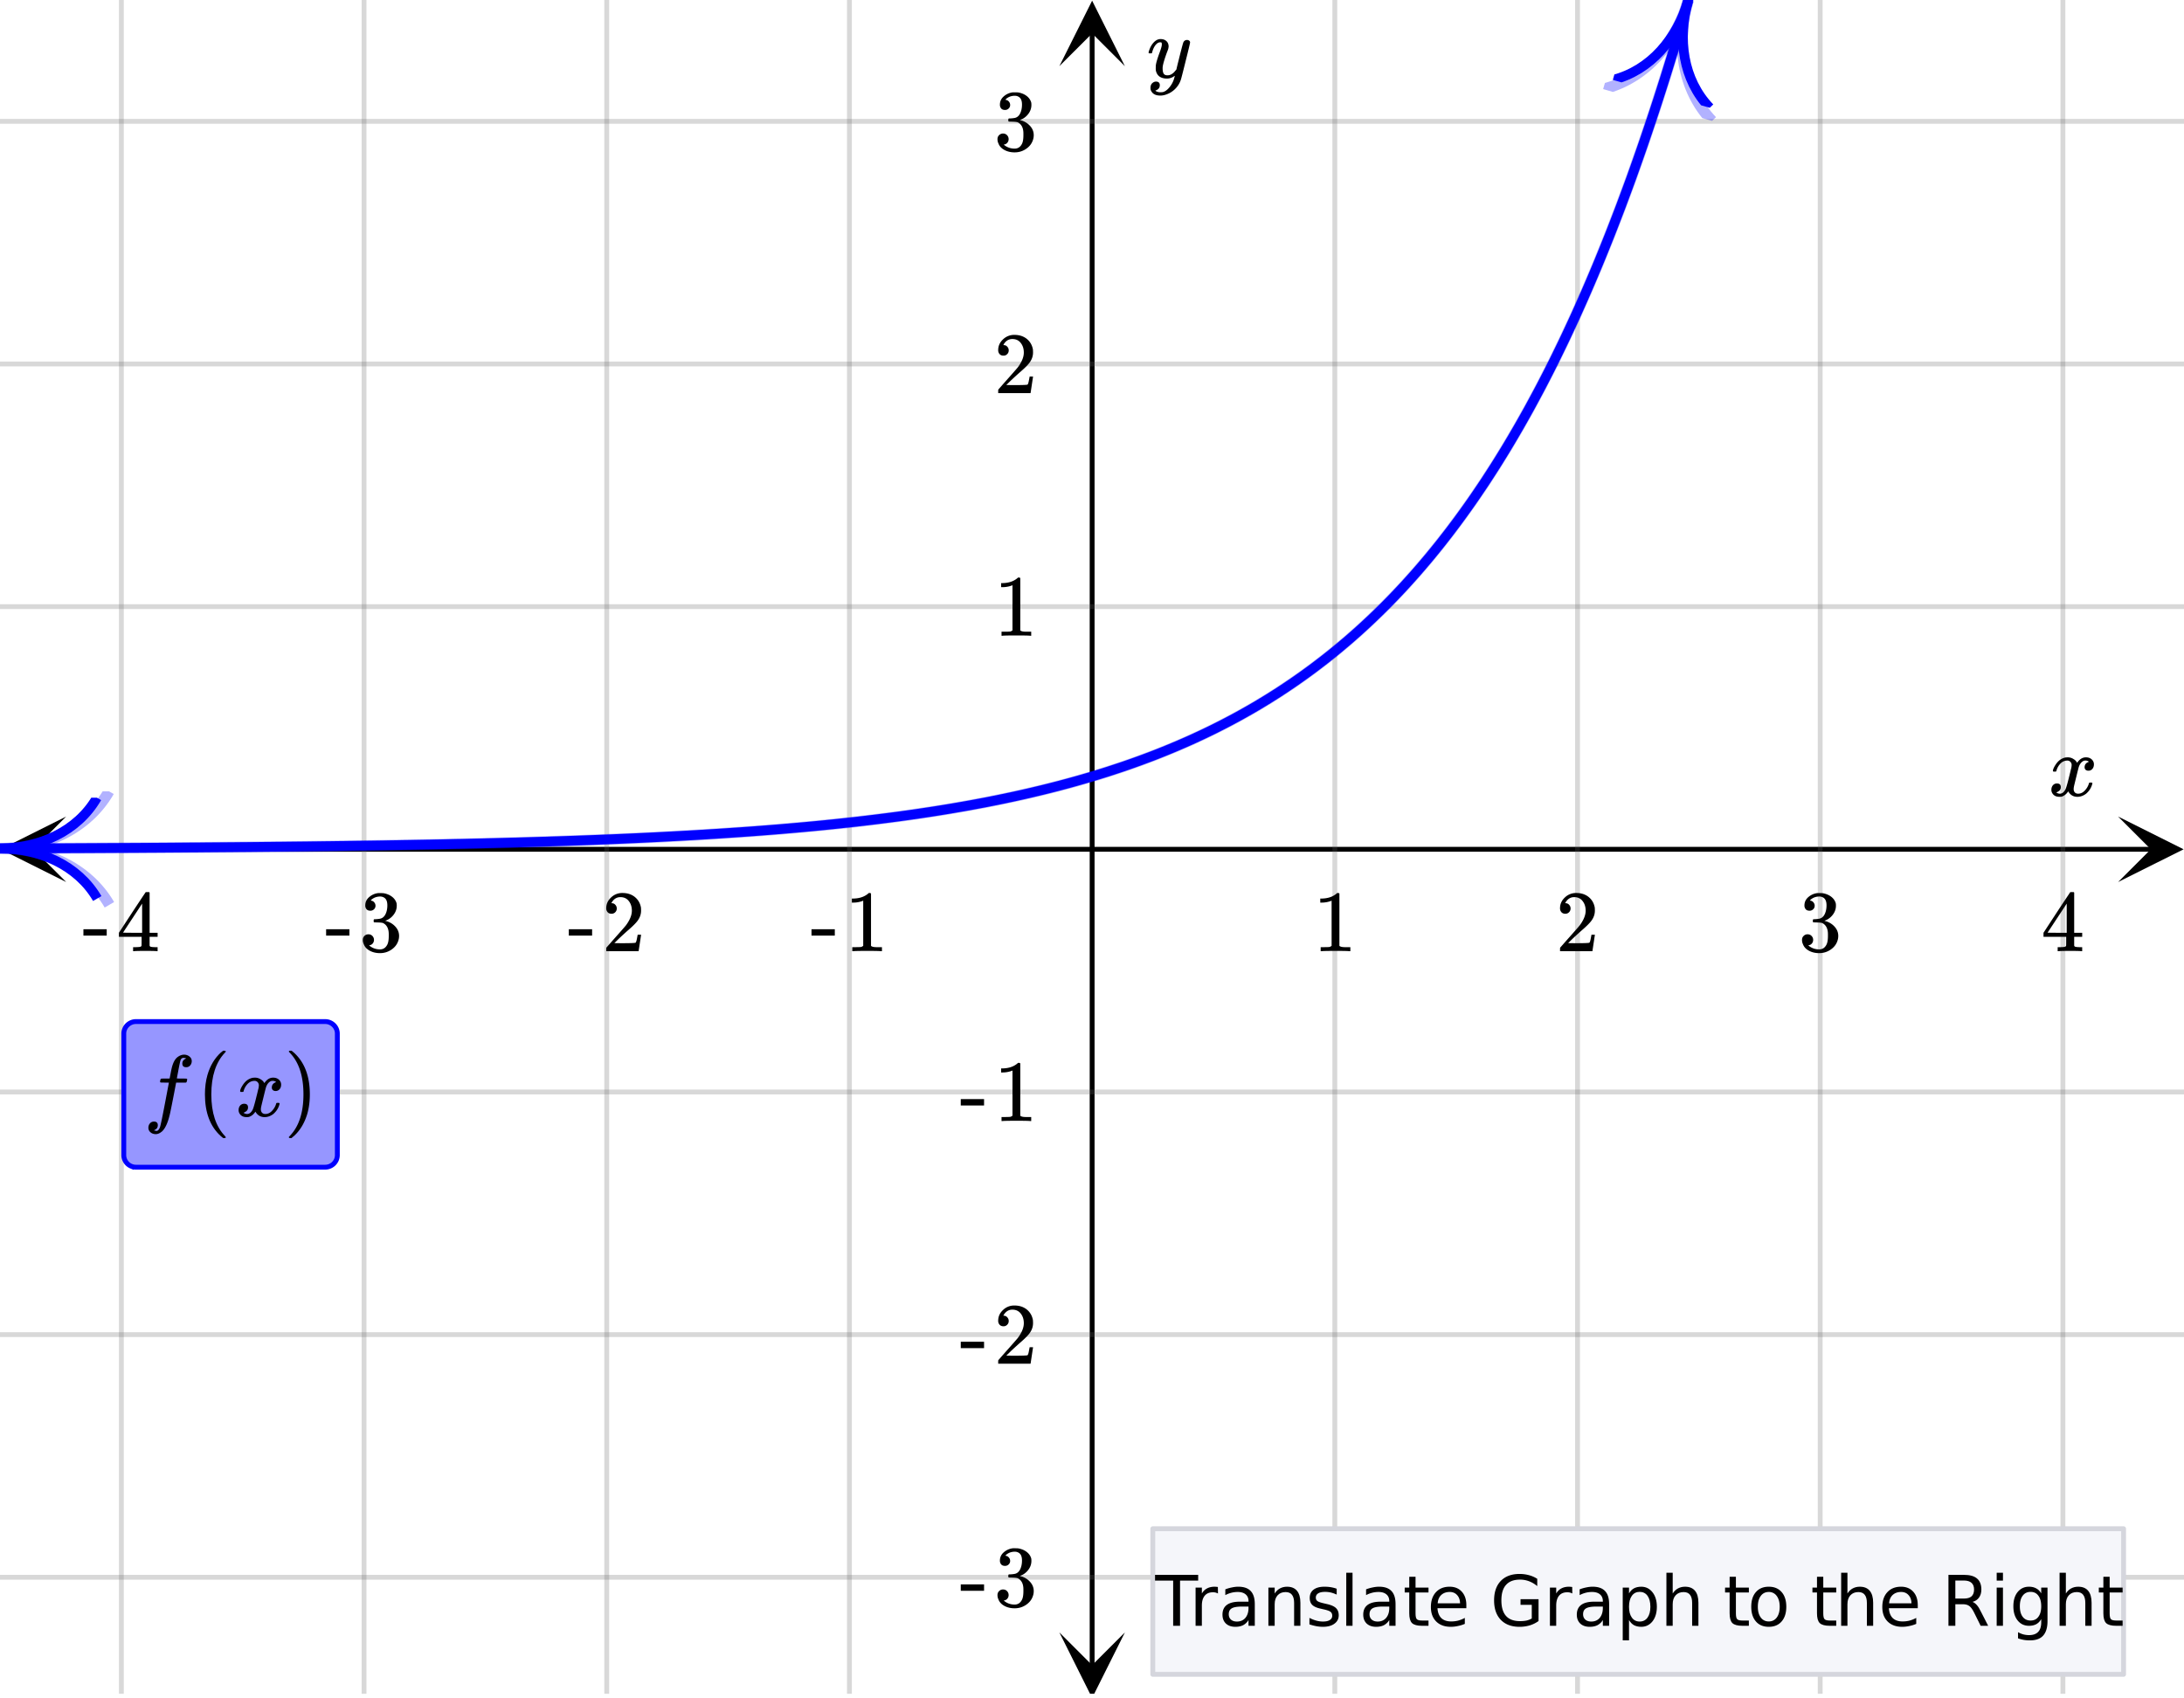 <svg xmlns="http://www.w3.org/2000/svg" xmlns:xlink="http://www.w3.org/1999/xlink" width="449.28" height="349.44" viewBox="0 0 336.96 262.08"><defs><symbol overflow="visible" id="p"><path d="M.781-3.75C.727-3.8.703-3.848.703-3.89c.031-.25.172-.563.422-.938.414-.633.941-1.004 1.578-1.11.133-.007.235-.015.297-.015.313 0 .598.086.86.25.269.156.46.355.578.594.113-.157.187-.25.218-.282.332-.375.711-.562 1.14-.562.364 0 .661.105.891.312.227.211.344.465.344.766 0 .281-.078.516-.234.703a.776.776 0 0 1-.625.281.64.64 0 0 1-.422-.14.521.521 0 0 1-.156-.39c0-.415.222-.696.672-.845a.58.58 0 0 0-.141-.093.705.705 0 0 0-.39-.094.91.91 0 0 0-.266.031c-.336.149-.586.445-.75.89-.032.075-.164.579-.39 1.516-.231.93-.356 1.45-.376 1.563a1.827 1.827 0 0 0-.047.406c0 .211.063.383.188.516.125.125.289.187.5.187.383 0 .726-.16 1.031-.484.3-.32.508-.676.625-1.063.02-.082.04-.129.063-.14.03-.02.109-.031.234-.031.164 0 .25.039.25.109 0 .012-.012.058-.031.14-.149.563-.461 1.055-.938 1.47-.43.323-.875.484-1.344.484-.625 0-1.101-.282-1.421-.844-.262.406-.594.68-1 .812-.086.02-.2.032-.344.032-.524 0-.89-.188-1.11-.563a.953.953 0 0 1-.14-.531c0-.27.078-.5.234-.688a.798.798 0 0 1 .625-.28c.395 0 .594.187.594.562 0 .336-.164.574-.484.718a.359.359 0 0 1-.063.047l-.078.031c-.012.012-.024.016-.031.016h-.032c0 .031.063.074.188.125a.817.817 0 0 0 .36.078c.32 0 .597-.203.827-.61.102-.163.282-.75.532-1.75.05-.206.109-.437.171-.687.063-.257.11-.457.141-.593.031-.133.05-.211.063-.235a2.86 2.86 0 0 0 .078-.531.678.678 0 0 0-.188-.5.613.613 0 0 0-.484-.203c-.406 0-.762.156-1.063.469a2.562 2.562 0 0 0-.609 1.078c-.012.074-.031.12-.063.14a.752.752 0 0 1-.218.016zm0 0"/></symbol><symbol overflow="visible" id="v"><path d="M6.234-5.813c.125 0 .227.04.313.11.094.062.14.152.14.266 0 .117-.226 1.058-.671 2.828C5.578-.836 5.328.133 5.266.312a3.459 3.459 0 0 1-.688 1.22 3.641 3.641 0 0 1-1.11.874c-.491.239-.945.36-1.359.36-.687 0-1.152-.22-1.39-.657-.094-.125-.14-.304-.14-.53 0-.306.085-.544.265-.72.187-.168.379-.25.578-.25.394 0 .594.188.594.563 0 .332-.157.578-.47.734a.298.298 0 0 1-.062.032.295.295 0 0 0-.078.03c-.011.009-.023.016-.031.016L1.328 2c.031.05.129.11.297.172.133.05.273.078.422.078h.11c.155 0 .273-.012.359-.031.332-.094.648-.324.953-.688A3.69 3.69 0 0 0 4.188.25c.093-.3.14-.477.14-.531 0-.008-.012-.004-.031.015a.358.358 0 0 1-.078.047c-.336.239-.703.36-1.11.36-.46 0-.84-.106-1.14-.313-.293-.219-.48-.531-.563-.937a2.932 2.932 0 0 1-.015-.407c0-.218.007-.382.03-.5.063-.394.266-1.054.61-1.984.196-.531.297-.898.297-1.11a.838.838 0 0 0-.031-.265c-.024-.05-.074-.078-.156-.078h-.063c-.21 0-.406.094-.594.281-.293.293-.511.727-.656 1.297 0 .012-.008.027-.015.047a.188.188 0 0 1-.032.047l-.015.015c-.012.012-.028.016-.047.016h-.36C.305-3.8.281-3.836.281-3.86a.97.97 0 0 1 .047-.203c.188-.625.469-1.113.844-1.468.3-.282.617-.422.953-.422.383 0 .688.105.906.312.227.2.344.485.344.86-.023.168-.04.261-.047.281 0 .055-.07.246-.203.578-.367 1-.586 1.735-.656 2.203a1.857 1.857 0 0 0-.016.297c0 .344.05.61.156.797.114.18.313.266.594.266.207 0 .406-.051.594-.157a1.84 1.84 0 0 0 .422-.328c.093-.101.21-.242.36-.422a32.833 32.833 0 0 1 .25-1.063c.093-.35.175-.687.25-1 .343-1.35.534-2.062.577-2.124a.592.592 0 0 1 .578-.36zm0 0"/></symbol><symbol overflow="visible" id="w"><path d="M1.594 2.188c.238.05.367.078.39.078.207 0 .383-.188.532-.563.113-.305.441-1.898.984-4.797.258-1.363.39-2.05.39-2.062v-.032h-.624c-.43 0-.653-.007-.672-.03-.063-.032-.074-.13-.031-.298.03-.132.05-.207.062-.218.02-.04.055-.063.11-.063.062-.008.273-.016.64-.016.426 0 .64-.003.64-.015 0-.02.04-.242.126-.672.082-.426.132-.688.156-.781.187-.852.473-1.446.86-1.782.35-.289.722-.437 1.109-.437.32.012.593.11.812.297.227.18.344.414.344.703a.987.987 0 0 1-.25.672.766.766 0 0 1-.61.266c-.398 0-.593-.188-.593-.563 0-.332.16-.578.484-.734l.11-.063A1.362 1.362 0 0 0 6.155-9c-.261 0-.43.168-.5.5-.074.273-.195.86-.36 1.766l-.171.89c0 .024.242.032.734.032.407 0 .649.007.735.015.082.012.125.043.125.094 0 .094-.032.242-.094.437-.023.043-.07.07-.14.079h-1.47l-.312 1.64c-.336 1.719-.543 2.758-.625 3.11-.305 1.363-.71 2.285-1.219 2.765-.336.29-.664.438-.984.438-.324 0-.594-.094-.813-.282a.867.867 0 0 1-.328-.703c0-.273.082-.5.25-.687a.789.789 0 0 1 .61-.266c.394 0 .593.188.593.563 0 .332-.156.57-.468.718zm0 0"/></symbol><symbol overflow="visible" id="q"><path d="M5.61 0c-.157-.031-.872-.047-2.141-.047C2.207-.047 1.5-.03 1.344 0h-.157v-.625h.344c.52 0 .86-.008 1.016-.031.07-.008.18-.067.328-.172v-6.969c-.023 0-.059.016-.11.047a4.134 4.134 0 0 1-1.39.25h-.25v-.625h.25c.758-.02 1.39-.188 1.89-.5a2.46 2.46 0 0 0 .422-.313c.008-.03.063-.046.157-.046a.36.36 0 0 1 .234.078v8.078c.133.137.43.203.89.203h.798V0zm0 0"/></symbol><symbol overflow="visible" id="r"><path d="M1.484-5.781c-.25 0-.449-.078-.593-.235a.872.872 0 0 1-.22-.609c0-.645.243-1.195.735-1.656a2.46 2.46 0 0 1 1.766-.703c.77 0 1.41.21 1.922.625.508.418.82.964.937 1.64.008.168.016.32.016.453 0 .524-.156 1.012-.469 1.47-.25.374-.758.89-1.516 1.546-.324.281-.777.695-1.359 1.234l-.781.766 1.016.016c1.414 0 2.164-.024 2.25-.079.039-.007.085-.101.14-.28.031-.095.094-.4.188-.923v-.03h.53v.03l-.374 2.47V0h-5v-.25c0-.188.008-.29.031-.313.008-.007.383-.437 1.125-1.28.977-1.095 1.61-1.813 1.89-2.157.602-.82.907-1.57.907-2.25 0-.594-.156-1.086-.469-1.484-.312-.407-.746-.61-1.297-.61-.523 0-.945.235-1.265.703-.024.032-.047.079-.078.141a.274.274 0 0 0-.047.078c0 .012.02.016.062.016a.68.68 0 0 1 .547.25.801.801 0 0 1 .219.562c0 .23-.078.422-.235.578a.76.76 0 0 1-.578.235zm0 0"/></symbol><symbol overflow="visible" id="s"><path d="M1.719-6.25c-.25 0-.446-.07-.578-.219a.863.863 0 0 1-.204-.593c0-.508.196-.938.594-1.282a2.566 2.566 0 0 1 1.407-.625h.203c.312 0 .507.008.593.016.301.043.602.137.907.281.593.305.968.727 1.125 1.266.02.093.03.218.03.375 0 .523-.167.996-.5 1.422-.323.418-.73.714-1.218.89-.055.024-.055.04 0 .047.008 0 .05.012.125.031.55.157 1.016.446 1.39.86.376.418.563.89.563 1.422 0 .367-.086.718-.25 1.062-.218.461-.574.84-1.062 1.14-.492.302-1.04.454-1.64.454-.595 0-1.122-.125-1.579-.375-.46-.25-.766-.586-.922-1.016a1.45 1.45 0 0 1-.14-.656c0-.25.082-.453.25-.61a.831.831 0 0 1 .609-.25c.25 0 .453.087.61.25.163.169.25.372.25.61 0 .21-.063.39-.188.547a.768.768 0 0 1-.469.281l-.094.031c.489.407 1.047.61 1.672.61.5 0 .875-.239 1.125-.719.156-.29.234-.742.234-1.36v-.265c0-.852-.292-1.426-.875-1.719-.124-.05-.398-.082-.812-.093l-.563-.016-.046-.031c-.024-.02-.032-.086-.032-.204 0-.113.008-.18.032-.203.03-.03.054-.046.078-.046.25 0 .508-.02.781-.063.395-.05.695-.27.906-.656.207-.395.313-.867.313-1.422 0-.582-.157-.973-.469-1.172a1.131 1.131 0 0 0-.64-.188c-.45 0-.844.122-1.188.36l-.125.094a.671.671 0 0 0-.094.109l-.047.047a.88.88 0 0 0 .094.031c.176.024.328.11.453.266.125.148.188.32.188.515a.715.715 0 0 1-.235.547.76.76 0 0 1-.562.219zm0 0"/></symbol><symbol overflow="visible" id="t"><path d="M6.234 0c-.125-.031-.71-.047-1.75-.047-1.074 0-1.671.016-1.796.047h-.126v-.625h.422c.383-.008.618-.031.704-.063a.286.286 0 0 0 .171-.14c.008-.008.016-.25.016-.719v-.672h-3.5v-.625l2.031-3.11A431.58 431.58 0 0 1 4.5-9.108c.02-.008.113-.016.281-.016h.25l.078.078v6.203h1.235v.625H5.109V-.89a.25.25 0 0 0 .079.157c.07.062.328.101.765.109h.39V0zm-2.28-2.844v-4.5L1-2.859l1.469.015zm0 0"/></symbol><symbol overflow="visible" id="u"><path d="M.14-2.406v-.985h3.594v.985zm0 0"/></symbol><symbol overflow="visible" id="x"><path d="M4.484 3.25c0 .082-.078.125-.234.125h-.172l-.39-.328C2.07 1.578 1.265-.563 1.265-3.375c0-1.094.129-2.094.39-3C2.07-7.789 2.75-8.93 3.688-9.797c.07-.05.144-.11.218-.172.082-.07.14-.117.172-.14h.172c.102 0 .164.015.188.046.03.024.046.047.046.079 0 .03-.046.093-.14.187C2.945-8.317 2.25-6.172 2.25-3.359c0 2.804.695 4.937 2.094 6.406.093.101.14.172.14.203zm0 0"/></symbol><symbol overflow="visible" id="y"><path d="M.813-10.094l.046-.015h.297l.375.312C3.156-8.317 3.97-6.176 3.97-3.375c0 1.105-.133 2.105-.39 3C3.16 1.039 2.476 2.18 1.53 3.047c-.062.05-.136.11-.218.172-.075.07-.125.125-.157.156H1a.547.547 0 0 1-.219-.031c-.031-.024-.047-.07-.047-.14.008 0 .063-.06.157-.173C2.285 1.582 2.984-.55 2.984-3.375c0-2.82-.699-4.957-2.093-6.406-.094-.102-.149-.16-.157-.172 0-.07.024-.117.079-.14zm0 0"/></symbol><symbol overflow="visible" id="z"><path d="M-.031-7.86h6.656v.891H3.828V0H2.766v-6.969H-.031zm0 0"/></symbol><symbol overflow="visible" id="A"><path d="M4.438-4.984a1.56 1.56 0 0 0-.782-.188c-.554 0-.976.18-1.265.531-.293.356-.438.868-.438 1.532V0H.984v-5.89h.97v.906c.206-.352.472-.614.796-.782.32-.175.719-.265 1.188-.265.062 0 .132.008.218.015.082 0 .172.012.266.032zm0 0"/></symbol><symbol overflow="visible" id="B"><path d="M3.703-2.969c-.793 0-1.34.094-1.64.281-.305.18-.454.481-.454.907 0 .343.114.62.344.828.227.2.535.297.922.297.54 0 .973-.188 1.297-.563.32-.383.484-.894.484-1.531v-.219zm1.922-.39V0h-.969v-.89a2.154 2.154 0 0 1-.828.796c-.324.164-.726.25-1.203.25-.605 0-1.09-.164-1.453-.5C.816-.688.64-1.144.64-1.719c0-.664.222-1.164.671-1.5.446-.332 1.11-.5 1.985-.5h1.36v-.094c0-.445-.15-.789-.438-1.03-.293-.25-.703-.376-1.235-.376-.336 0-.664.043-.984.125a4.183 4.183 0 0 0-.922.36v-.891a6.078 6.078 0 0 1 1.031-.297c.332-.07.657-.11.97-.11.85 0 1.487.22 1.905.657.426.438.641 1.11.641 2.016zm0 0"/></symbol><symbol overflow="visible" id="C"><path d="M5.922-3.563V0h-.969v-3.531c0-.551-.11-.969-.328-1.25-.219-.282-.547-.422-.984-.422-.524 0-.934.168-1.235.5-.304.336-.453.793-.453 1.375V0H.984v-5.89h.97v.906c.226-.352.5-.614.812-.782.32-.175.687-.265 1.093-.265.676 0 1.188.21 1.532.625.351.418.53 1.031.53 1.843zm0 0"/></symbol><symbol overflow="visible" id="D"><path d="M4.781-5.719v.907a4.838 4.838 0 0 0-.86-.313A3.946 3.946 0 0 0 3-5.235c-.48 0-.84.079-1.078.235a.719.719 0 0 0-.36.656c0 .23.083.407.25.532.176.124.524.246 1.047.359l.329.078c.687.148 1.175.355 1.468.625.29.273.438.648.438 1.125 0 .543-.219.977-.657 1.297-.43.324-1.023.484-1.78.484-.325 0-.657-.031-1-.093A8.502 8.502 0 0 1 .577-.22v-1c.363.188.719.328 1.063.422.343.094.687.14 1.03.14.458 0 .806-.077 1.048-.234.25-.156.375-.375.375-.656 0-.27-.09-.473-.266-.61-.18-.144-.57-.28-1.172-.405l-.328-.079c-.605-.125-1.043-.316-1.312-.578-.262-.258-.391-.617-.391-1.078 0-.55.195-.976.594-1.281.394-.3.953-.453 1.672-.453.351 0 .687.027 1 .078.32.055.617.133.89.234zm0 0"/></symbol><symbol overflow="visible" id="E"><path d="M1.016-8.188h.968V0h-.968zm0 0"/></symbol><symbol overflow="visible" id="F"><path d="M1.969-7.563v1.672h2v.75h-2v3.204c0 .48.066.789.203.921.133.137.398.204.797.204h1V0h-1C2.227 0 1.71-.14 1.422-.422 1.14-.703 1-1.207 1-1.938V-5.14H.297v-.75H1v-1.671zm0 0"/></symbol><symbol overflow="visible" id="G"><path d="M6.063-3.188v.47H1.609c.04.667.239 1.179.594 1.53.363.344.867.516 1.516.516.363 0 .719-.039 1.062-.125a4.74 4.74 0 0 0 1.047-.422v.922c-.344.149-.7.258-1.062.328a5.058 5.058 0 0 1-1.11.125c-.937 0-1.683-.27-2.234-.812C.867-1.207.594-1.953.594-2.891c0-.968.258-1.734.781-2.296.52-.563 1.223-.844 2.11-.844.788 0 1.413.258 1.874.765.47.512.704 1.204.704 2.079zm-.97-.28C5.083-4 4.93-4.423 4.642-4.735c-.282-.32-.664-.485-1.141-.485-.543 0-.98.157-1.313.469-.324.305-.507.73-.546 1.281zm0 0"/></symbol><symbol overflow="visible" id="I"><path d="M6.422-1.125v-2.11H4.688v-.874h2.78v3.375a4.7 4.7 0 0 1-1.359.671 5.562 5.562 0 0 1-1.578.22c-1.23 0-2.195-.36-2.89-1.079C.953-1.64.609-2.64.609-3.922s.344-2.281 1.032-3C2.336-7.64 3.3-8 4.53-8c.508 0 .992.063 1.453.188.47.125.895.312 1.282.562v1.125A4.4 4.4 0 0 0 6-6.875a3.935 3.935 0 0 0-1.39-.25c-.962 0-1.68.273-2.157.813-.48.53-.719 1.328-.719 2.39 0 1.063.239 1.867.72 2.406.476.532 1.194.797 2.155.797.383 0 .723-.031 1.016-.094.29-.07.555-.175.797-.312zm0 0"/></symbol><symbol overflow="visible" id="J"><path d="M1.953-.89v3.14H.984v-8.14h.97V-5c.206-.352.46-.613.765-.781.312-.164.687-.25 1.125-.25.707 0 1.285.289 1.734.86.445.562.672 1.308.672 2.234 0 .93-.227 1.68-.672 2.25-.45.562-1.027.843-1.734.843-.438 0-.813-.086-1.125-.25-.305-.176-.559-.441-.766-.797zM5.25-2.938c0-.72-.148-1.282-.438-1.688-.292-.406-.699-.61-1.218-.61-.512 0-.914.204-1.203.61-.293.406-.438.969-.438 1.688 0 .71.145 1.265.438 1.671.289.407.691.61 1.203.61.52 0 .926-.203 1.219-.61.289-.406.437-.96.437-1.671zm0 0"/></symbol><symbol overflow="visible" id="K"><path d="M5.922-3.563V0h-.969v-3.531c0-.551-.11-.969-.328-1.25-.219-.282-.547-.422-.984-.422-.524 0-.934.168-1.235.5-.304.336-.453.793-.453 1.375V0H.984v-8.188h.97v3.204c.226-.352.5-.614.812-.782.32-.175.687-.265 1.093-.265.676 0 1.188.21 1.532.625.351.418.53 1.031.53 1.843zm0 0"/></symbol><symbol overflow="visible" id="L"><path d="M3.297-5.219c-.524 0-.934.203-1.235.61-.304.406-.453.964-.453 1.671 0 .7.149 1.25.454 1.657.3.406.71.61 1.234.61.52 0 .93-.204 1.234-.61.301-.407.453-.957.453-1.657 0-.695-.152-1.25-.453-1.656a1.455 1.455 0 0 0-1.234-.625zm0-.812c.844 0 1.504.277 1.984.828C5.758-4.66 6-3.906 6-2.937c0 .96-.242 1.714-.719 2.265-.48.555-1.14.828-1.984.828-.844 0-1.508-.273-1.985-.828-.48-.55-.718-1.305-.718-2.265 0-.97.238-1.723.719-2.266.476-.55 1.14-.828 1.984-.828zm0 0"/></symbol><symbol overflow="visible" id="M"><path d="M4.781-3.688c.227.086.453.25.672.5.219.25.43.602.64 1.047L7.189 0H6.03l-1-2.016c-.261-.53-.515-.879-.765-1.046-.243-.176-.57-.266-.985-.266H2.125V0H1.062v-7.86h2.391c.906 0 1.578.188 2.016.563.445.375.672.945.672 1.703 0 .492-.121.903-.36 1.235-.23.324-.562.546-1 .671zM2.125-6.983v2.78h1.328c.52 0 .91-.112 1.172-.343.258-.238.39-.586.39-1.047 0-.457-.132-.8-.39-1.031-.262-.238-.652-.36-1.172-.36zm0 0"/></symbol><symbol overflow="visible" id="N"><path d="M1.016-5.89h.968V0h-.968zm0-2.298h.968v1.22h-.968zm0 0"/></symbol><symbol overflow="visible" id="O"><path d="M4.89-3.016c0-.695-.148-1.238-.437-1.625-.281-.394-.683-.593-1.203-.593-.523 0-.93.199-1.219.593-.293.387-.437.93-.437 1.625 0 .7.144 1.243.437 1.625.29.387.696.579 1.219.579.52 0 .922-.192 1.203-.579.29-.382.438-.925.438-1.625zm.97 2.282c0 1.007-.227 1.757-.673 2.25-.437.488-1.12.734-2.046.734-.336 0-.653-.027-.954-.078a5.337 5.337 0 0 1-.874-.235V.985c.28.157.554.27.828.344.28.07.566.11.859.11.633 0 1.11-.168 1.422-.5.312-.325.469-.825.469-1.5v-.47c-.2.345-.454.606-.766.782C3.812-.082 3.437 0 3 0c-.719 0-1.305-.273-1.75-.828C.812-1.378.594-2.11.594-3.016c0-.914.219-1.644.656-2.187.445-.55 1.031-.828 1.75-.828.438 0 .813.09 1.125.265.313.168.566.422.766.766v-.89h.968zm0 0"/></symbol><clipPath id="a"><path d="M0 0h336.96v261.363H0zm0 0"/></clipPath><clipPath id="b"><path d="M.102 126H10.21v10.11H.1zm0 0"/></clipPath><clipPath id="c"><path d="M326.79 126h10.108v10.11H326.79zm0 0"/></clipPath><clipPath id="d"><path d="M18 0h301v261.363H18zm0 0"/></clipPath><clipPath id="e"><path d="M163.445 251.898h10.11v9.465h-10.11zm0 0"/></clipPath><clipPath id="f"><path d="M163.445.102h10.11V10.21h-10.11zm0 0"/></clipPath><clipPath id="g"><path d="M0 18h336.96v226H0zm0 0"/></clipPath><clipPath id="h"><path d="M0 123h24v25H0zm0 0"/></clipPath><clipPath id="i"><path d="M-.027 123.14l29.957-.097.101 29.953-29.957.102zm0 0"/></clipPath><clipPath id="j"><path d="M248 0h25v21h-25zm0 0"/></clipPath><clipPath id="k"><path d="M248.836 12.328l8.289-28.789 28.785 8.29-8.285 28.784zm0 0"/></clipPath><clipPath id="l"><path d="M0 122h27v28H0zm0 0"/></clipPath><clipPath id="m"><path d="M-.031 122.168l37.914-.129.129 37.914-37.914.129zm0 0"/></clipPath><clipPath id="n"><path d="M247 0h27v25h-27zm0 0"/></clipPath><clipPath id="o"><path d="M247.34 13.746l10.644-36.387 36.387 10.645-10.64 36.387zm0 0"/></clipPath></defs><g clip-path="url(#a)" fill="#fff"><path d="M0 0h337v262.11H0zm0 0"/><path d="M0 0h337v262.11H0zm0 0"/></g><path d="M5.055 131.055h326.89" fill="none" stroke="#000" stroke-width=".749"/><g clip-path="url(#b)"><path d="M10.21 126L.103 131.055l10.109 5.054-5.055-5.054zm0 0"/></g><g clip-path="url(#c)"><path d="M326.79 126l10.108 5.055-10.109 5.054 5.055-5.054zm0 0"/></g><g clip-path="url(#d)"><path d="M205.945 0v262.11M243.391 0v262.11M280.832 0v262.11M318.277 0v262.11M131.055 0v262.11M93.609 0v262.11M56.168 0v262.11M18.723 0v262.11" fill="none" stroke-linecap="round" stroke-linejoin="round" stroke="#666" stroke-opacity=".251" stroke-width=".749"/></g><path d="M168.5 257.055v-252" fill="none" stroke="#000" stroke-width=".749"/><g clip-path="url(#e)"><path d="M163.445 251.898l5.055 10.114 5.055-10.114-5.055 5.055zm0 0"/></g><g clip-path="url(#f)"><path d="M163.445 10.21L168.5.103l5.055 10.109-5.055-5.055zm0 0"/></g><g clip-path="url(#g)"><path d="M0 93.61h337M0 56.167h337M0 18.723h337M0 168.5h337M0 205.945h337M0 243.391h337" fill="none" stroke-linecap="round" stroke-linejoin="round" stroke="#666" stroke-opacity=".251" stroke-width=".749"/></g><path d="M0 130.93h.523l.52-.004h.523l.524-.004h.52l.523-.004h1.043l.523-.004.52-.004h.523l.524-.004h.52l.523-.004h.52l.523-.004h.523l.52-.003h.523l.523-.004.52-.004h.523l.52-.004h.523l.524-.004.52-.004h.523l.523-.004.52-.004h.523l.52-.004.523-.004h.524l.52-.004 1.046-.007h.52l.523-.004.52-.004.523-.004h.523l.52-.004 1.047-.008.52-.004h.523l.52-.004 1.046-.007.52-.004 1.047-.008.52-.004.523-.004.519-.004.523-.004h.524l.52-.004.523-.004.523-.007.52-.004.523-.004.52-.004 1.047-.008.52-.004 1.046-.008.52-.004.523-.007.52-.004 1.046-.008.52-.004.523-.008.524-.004.52-.004.523-.007.52-.004.523-.004.523-.008.52-.004.523-.004.524-.008.52-.004.523-.007.52-.004.523-.008.523-.004.52-.008.523-.004.523-.008.52-.007.523-.004.52-.008.523-.008.524-.004.52-.008 1.046-.015.52-.004.523-.008.52-.008 1.047-.015.52-.008 1.046-.016.52-.008.523-.007.52-.008 1.046-.016.52-.008.523-.011.524-.008.52-.008.523-.008.52-.012 1.046-.015.52-.012.523-.008.524-.011.52-.008.523-.012.52-.008 1.046-.023.52-.008 1.046-.023.52-.012.523-.012.52-.012.523-.007.524-.012.52-.012.523-.015.523-.012.52-.012.523-.012.52-.011.523-.016.524-.012.519-.011.523-.016.524-.012.52-.015.523-.012.52-.016.523-.015.523-.012.52-.016 1.047-.03.52-.017.523-.015.52-.016 1.046-.031.52-.016.523-.02.523-.015.52-.015.523-.02.52-.016 1.047-.039.52-.015 1.046-.04.52-.019 1.047-.039.52-.02.523-.019.52-.023.523-.02.523-.023.52-.02.523-.023.523-.02.52-.023.523-.024.52-.023 1.047-.047.52-.024.523-.023.523-.027.52-.024.523-.027.52-.024 1.047-.054.52-.028 1.046-.054.52-.028.523-.027.52-.031.523-.028.523-.03.52-.028 1.047-.063.52-.03.523-.032.52-.035 1.046-.063.52-.035 1.047-.07.52-.035.523-.036.52-.035.523-.035.523-.039.52-.035 1.046-.078.52-.04.523-.038.52-.043.523-.04.524-.042.52-.04 1.046-.085.52-.047.523-.043.52-.047.523-.043.524-.047.52-.047.522-.047.524-.05.52-.047.523-.051.52-.05 1.046-.102.52-.055.523-.05.524-.056.52-.054.523-.059.52-.055.523-.058.523-.055.52-.058.523-.063.523-.059.52-.062.523-.063.52-.062.523-.063.524-.066.52-.066 1.046-.133.52-.07.523-.067.52-.07.523-.074.524-.07.52-.075 1.046-.148.52-.079.523-.078.52-.078.523-.078.523-.082.52-.082.523-.086.524-.082.52-.086.523-.086.52-.09 1.046-.18.52-.09 1.047-.187.52-.097.523-.098.52-.098.523-.097.523-.102.52-.105.523-.102.523-.105.52-.11.523-.105.52-.114.523-.109.524-.113.52-.117.523-.114.523-.12.52-.118.523-.121.52-.125 1.047-.25.52-.129.523-.129.523-.133.52-.132.523-.137.52-.137 1.046-.281.52-.145.523-.144.524-.149.52-.148.523-.152.52-.153.523-.156.523-.16.52-.16.523-.16.524-.165.52-.168.522-.171.52-.172.523-.172.524-.176.52-.18 1.046-.367.52-.187.523-.188.52-.195 1.047-.39.52-.2.523-.203.523-.207.52-.211.523-.211.524-.215.519-.219.523-.218.52-.227.523-.226.524-.23.52-.231.523-.239.523-.242.52-.242.523-.246.52-.25.523-.254.524-.258.52-.262.523-.265.523-.27.52-.27.523-.277.52-.28.523-.282.523-.29.52-.292 1.047-.594.52-.305.523-.308.52-.317.523-.316.523-.32.52-.328 1.047-.664.52-.344.523-.344.52-.352.523-.351.523-.363.52-.364.523-.37.523-.376.52-.379.523-.386.52-.391.523-.398.524-.403.52-.406.523-.414.523-.418.52-.426.523-.433.52-.438.523-.441.524-.45.52-.457.523-.46.523-.473.52-.473.523-.484.52-.489.523-.496.523-.504.52-.507.523-.516.524-.527.52-.532.523-.539.52-.546.523-.555.523-.563.52-.57.523-.578.524-.586.52-.594.523-.601.519-.614.523-.617.524-.629.52-.636.523-.649.523-.652.52-.668.523-.672.52-.684.523-.691.524-.703.52-.715.523-.723.523-.73.52-.742.523-.754.52-.766.523-.773.523-.785.52-.797.523-.809.524-.82.52-.828.523-.844.52-.852.523-.867.523-.879.52-.89.523-.903.524-.918.52-.926.523-.94.52-.958.523-.969.523-.98.52-.996.523-1.008.523-1.024.52-1.039.523-1.054.52-1.067.523-1.082.524-1.097.52-1.114.523-1.129.523-1.144.52-1.16.523-1.176.52-1.195.523-1.207.524-1.23.52-1.243.523-1.262.523-1.281.52-1.297.523-1.316.52-1.332.523-1.356.523-1.37.52-1.391.523-1.41.524-1.43.52-1.453.523-1.47.52-1.491.523-1.512.523-1.535.52-1.555.523-1.578.524-1.598.52-1.62.523-1.645.52-1.668.523-1.692.523-1.715.52-1.738.523-1.762.523-1.789.52-1.812" fill="none" stroke-width="1.498" stroke-linecap="round" stroke-linejoin="round" stroke="#00f"/><g clip-path="url(#h)"><g clip-path="url(#i)"><path d="M0 130.93c6.05-.02 11.977 2.539 15.004 7.722m-.05-15.558C11.956 128.3 6.05 130.91 0 130.93" fill="none" stroke="#00f" stroke-width="1.498"/></g></g><g clip-path="url(#j)"><g clip-path="url(#k)"><path d="M260.465.09c-1.672 5.812-.836 12.21 3.328 16.543m-14.957-4.305c5.828-1.457 9.957-6.426 11.629-12.238" fill="none" stroke="#00f" stroke-width="1.498"/></g></g><path d="M0 130.93l1.75-.004 1.746-.008 1.75-.008 1.746-.004 1.75-.008 1.746-.007 1.75-.008 1.746-.008 1.75-.008 1.746-.012 1.75-.007 1.747-.012 1.75-.008 1.75-.012 1.746-.011 1.75-.012 1.746-.012 1.75-.015 1.746-.012 1.75-.016 1.746-.015 1.75-.016 1.746-.016 1.75-.02 1.746-.015 3.5-.039 1.746-.023 1.75-.02 1.746-.023 1.75-.028 1.746-.023 1.75-.027 1.747-.028 1.75-.027 1.746-.031 1.75-.035 1.746-.032 1.75-.035 1.75-.039 1.746-.035 1.75-.043 1.746-.043 1.75-.043 1.746-.047 1.75-.047 1.746-.05 1.75-.055 1.746-.059 1.75-.058 1.746-.059 3.5-.133 1.746-.07 1.75-.074 1.746-.078 1.75-.082 1.747-.086 1.75-.09 1.746-.094 1.75-.098 1.746-.101 1.75-.11 1.746-.113 1.75-.117 1.75-.125 1.746-.129 1.75-.137 1.746-.144 1.75-.149 1.746-.156 1.75-.164 1.746-.172 1.75-.18 1.746-.187 1.75-.2 1.746-.206 1.75-.219 1.75-.227 1.746-.238 1.75-.25 1.747-.262 1.75-.273 1.746-.29 1.75-.3 1.746-.316 1.75-.328 1.746-.348 1.75-.363 1.746-.38 1.75-.398 1.75-.418 1.746-.437 1.75-.457 1.746-.48 1.75-.505 1.746-.527 1.75-.555 1.746-.578 1.75-.605 1.746-.637 1.75-.664 1.747-.7 1.75-.73 1.75-.765 1.746-.805 1.75-.84 1.746-.883 1.75-.921 1.746-.97 1.75-1.01 1.746-1.063 1.75-1.114 1.746-1.168 1.75-1.222 1.746-1.278 1.75-1.343 1.75-1.407 1.746-1.472 1.75-1.543 1.746-1.618 1.75-1.695 1.746-1.773 1.75-1.86 1.746-1.949 1.75-2.043 1.747-2.14 1.75-2.243 1.746-2.347 1.75-2.461 1.75-2.582 1.746-2.7 1.75-2.832 1.746-2.968 1.75-3.11 1.746-3.254 1.75-3.414 1.746-3.578L243 48.91l1.746-3.926 1.75-4.113 1.746-4.312 1.75-4.516 1.75-4.73 1.746-4.961 1.75-5.196 1.746-5.441 1.75-5.703 1.747-5.977" fill="none" stroke-width="1.685" stroke-linecap="round" stroke-linejoin="round" stroke="#00f" stroke-opacity=".302"/><g clip-path="url(#l)"><g clip-path="url(#m)"><path d="M0 130.93c6.809-.024 13.473 2.851 16.879 8.687m-.059-17.508c-3.367 5.86-10.011 8.797-16.82 8.82" fill="none" stroke="#00f" stroke-opacity=".302" stroke-width="1.685"/></g></g><g clip-path="url(#n)"><g clip-path="url(#o)"><path d="M260.48.035c-1.91 6.531-.996 13.735 3.665 18.625m-16.805-4.914c6.562-1.61 11.23-7.18 13.14-13.71" fill="none" stroke="#00f" stroke-opacity=".302" stroke-width="1.685"/></g></g><path d="M177.86 258.367h149.78v-22.469H177.86zm0 0" fill="#f5f6fa"/><path d="M327.64 258.367v-22.469M327.64 235.898H177.86M177.86 235.898v22.47M177.86 258.367h149.78" fill="none" stroke-linecap="round" stroke="#d5d6dd" stroke-width=".749"/><use xlink:href="#p" x="316.031" y="122.818"/><use xlink:href="#q" x="202.574" y="146.782"/><use xlink:href="#r" x="240.019" y="146.782"/><use xlink:href="#s" x="277.463" y="146.782"/><use xlink:href="#t" x="314.908" y="146.782"/><use xlink:href="#u" x="125.064" y="146.782"/><use xlink:href="#q" x="130.307" y="146.782"/><use xlink:href="#u" x="87.62" y="146.782"/><use xlink:href="#r" x="92.862" y="146.782"/><use xlink:href="#u" x="50.176" y="146.782"/><use xlink:href="#s" x="55.418" y="146.782"/><use xlink:href="#u" x="12.731" y="146.782"/><use xlink:href="#t" x="17.973" y="146.782"/><use xlink:href="#v" x="176.925" y="11.982"/><use xlink:href="#q" x="153.335" y="98.104"/><use xlink:href="#r" x="153.335" y="60.66"/><use xlink:href="#s" x="153.335" y="23.216"/><use xlink:href="#u" x="148.093" y="172.993"/><use xlink:href="#q" x="153.335" y="172.993"/><use xlink:href="#u" x="148.093" y="210.438"/><use xlink:href="#r" x="153.335" y="210.438"/><use xlink:href="#u" x="148.093" y="247.882"/><use xlink:href="#s" x="153.335" y="247.882"/><path d="M19.098 178.234v-18.722a1.835 1.835 0 0 1 .547-1.32c.175-.176.378-.313.609-.407.226-.098.465-.144.715-.144h29.207c.246 0 .488.046.715.144.23.094.433.23.609.406a1.835 1.835 0 0 1 .547 1.32v18.723c0 .25-.047.489-.14.72a1.92 1.92 0 0 1-.407.605 1.832 1.832 0 0 1-.61.406 1.87 1.87 0 0 1-.714.144H20.969c-.25 0-.489-.05-.715-.144a1.832 1.832 0 0 1-.61-.406 1.92 1.92 0 0 1-.406-.606 1.885 1.885 0 0 1-.14-.719zm0 0" fill="#9696ff" stroke="#00f" stroke-width=".749"/><use xlink:href="#w" x="22.162" y="172.244"/><use xlink:href="#x" x="30.353" y="172.244"/><use xlink:href="#p" x="36.345" y="172.244"/><use xlink:href="#y" x="43.833" y="172.244"/><use xlink:href="#z" x="178.236" y="250.878"/><use xlink:href="#A" x="183.478" y="250.878"/><use xlink:href="#B" x="187.971" y="250.878"/><use xlink:href="#C" x="194.711" y="250.878"/><use xlink:href="#D" x="201.451" y="250.878"/><use xlink:href="#E" x="206.693" y="250.878"/><use xlink:href="#B" x="209.689" y="250.878"/><use xlink:href="#F" x="216.429" y="250.878"/><use xlink:href="#G" x="220.173" y="250.878"/><use xlink:href="#H" x="226.913" y="250.878"/><use xlink:href="#I" x="229.909" y="250.878"/><use xlink:href="#A" x="238.147" y="250.878"/><use xlink:href="#B" x="242.64" y="250.878"/><use xlink:href="#J" x="249.38" y="250.878"/><use xlink:href="#K" x="256.12" y="250.878"/><use xlink:href="#H" x="262.86" y="250.878"/><use xlink:href="#F" x="265.856" y="250.878"/><use xlink:href="#L" x="269.6" y="250.878"/><use xlink:href="#H" x="276.34" y="250.878"/><use xlink:href="#F" x="279.336" y="250.878"/><use xlink:href="#K" x="283.08" y="250.878"/><use xlink:href="#G" x="289.82" y="250.878"/><use xlink:href="#H" x="296.56" y="250.878"/><use xlink:href="#M" x="299.556" y="250.878"/><use xlink:href="#N" x="307.044" y="250.878"/><use xlink:href="#O" x="310.04" y="250.878"/><use xlink:href="#K" x="316.78" y="250.878"/><use xlink:href="#F" x="323.52" y="250.878"/></svg>